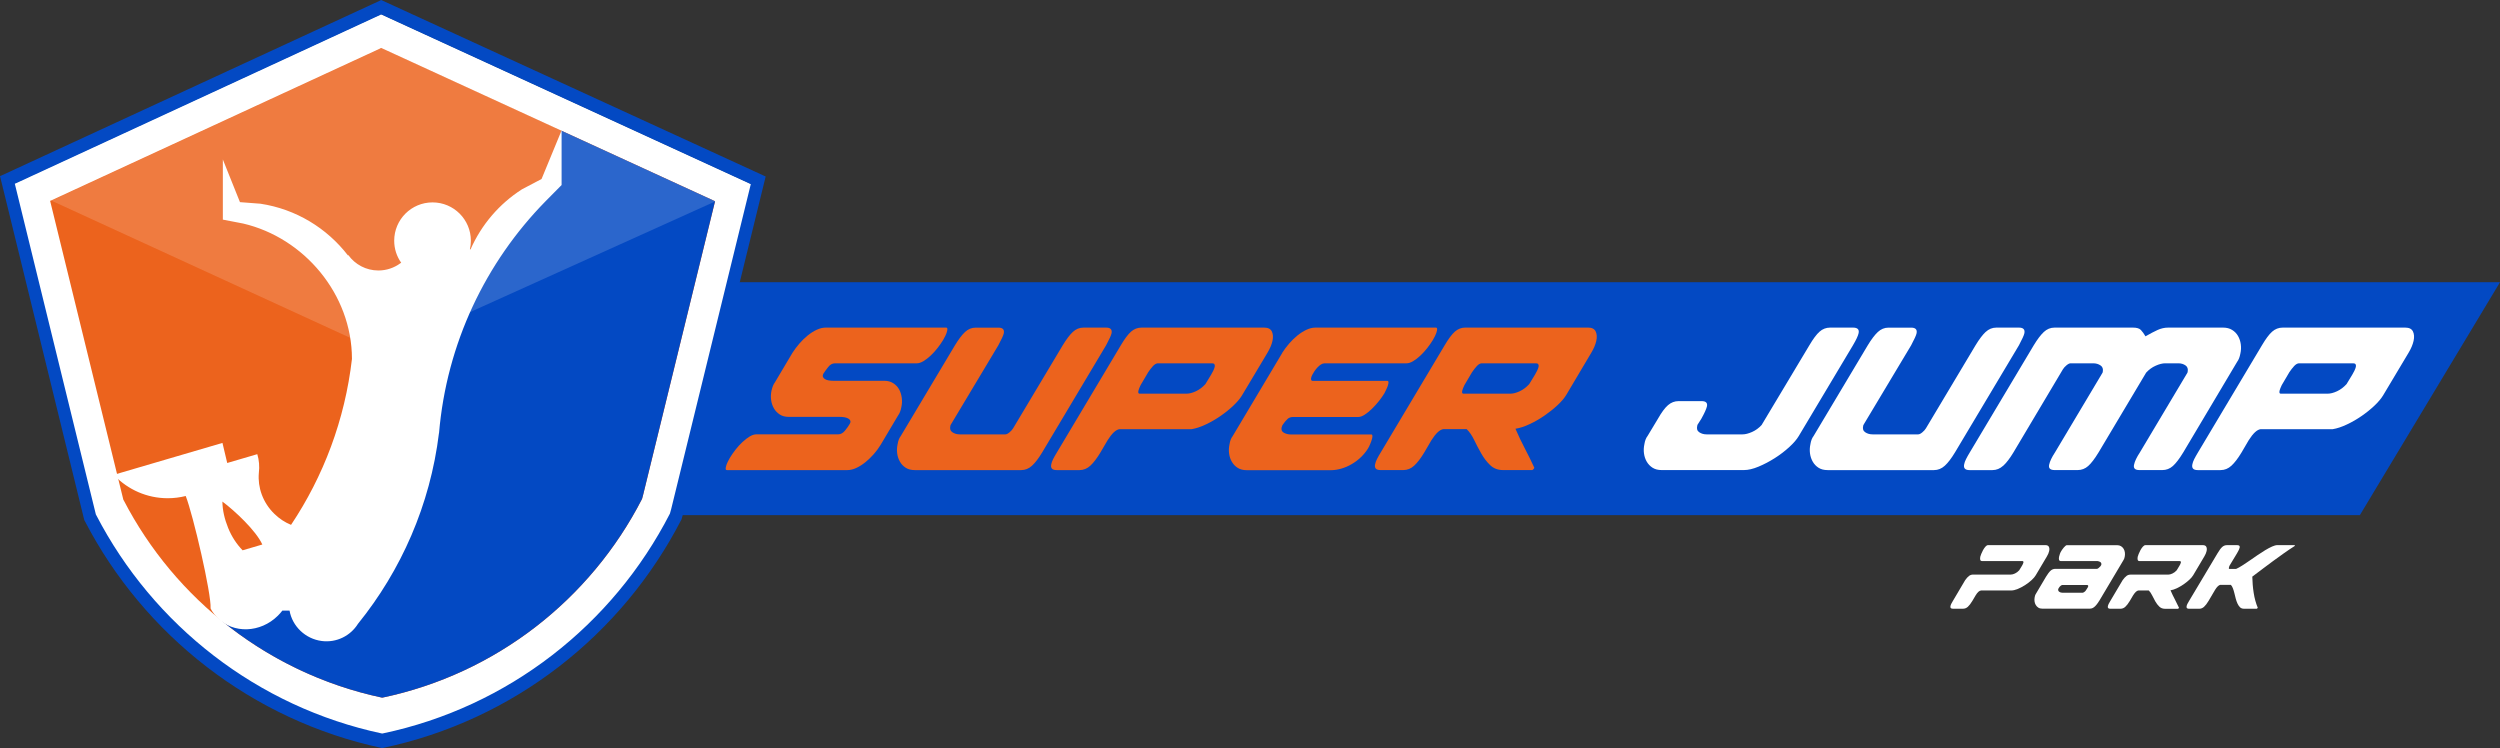 <?xml version="1.0" encoding="UTF-8"?>
<svg id="Layer_2" data-name="Layer 2" xmlns="http://www.w3.org/2000/svg" viewBox="0 0 720 215.44">
  <rect x="0" y="0" width="720" height="215.44" fill="#333333" stroke="none"/>
  <defs>
    <style>
      .cls-1 {
        opacity: .16;
      }

      .cls-1, .cls-2 {
        fill: #fff;
      }

      .cls-3 {
        fill: #ec631d;
      }

      .cls-4 {
        fill: #0349c3;
      }
    </style>
  </defs>
  <g id="Layer_1-2" data-name="Layer 1">
    <g id="Super_Jump_Park_Color" data-name="Super Jump Park Color">
      <path class="cls-2" d="M27.25,148.84c16.5,31.83,46.61,55.5,82.65,63.16l.21-.02c36.34-7.63,66.57-31.45,83.06-63.59l.3-1.1,23.08-94.2-.28-.13L109.67,4.03l-.44.25L3.94,52.9l-.25.07,23.44,95.68.11.2Z"/>
      <polygon class="cls-4" points="211.51 81.28 720 81.28 679.64 148.36 195.7 148.36 211.51 81.28"/>
      <path class="cls-3" d="M35.63,144.09c14.84,28.64,41.93,49.93,74.36,56.82h.19c32.69-6.88,59.89-28.31,74.73-57.22l.27-.99,20.76-84.74-.25-.12L109.77,13.8l-.39.22L14.66,57.77l-.23.06,21.09,86.08.1.18Z"/>
      <g>
        <line class="cls-4" x1="161.69" y1="37.64" x2="109.77" y2="13.8"/>
        <path class="cls-4" d="M63.82,178.76c13.19,10.75,28.92,18.48,46.16,22.15h.19c32.69-6.88,59.89-28.31,74.73-57.22l.27-.99,20.76-84.74-.25-.12-44-20.2-3.52,16.03-71.99,99.17-22.35,25.91Z"/>
      </g>
      <g>
        <path class="cls-3" d="M253.6,128.15c-.56.92-1.22,1.8-1.97,2.66-.76.86-1.56,1.63-2.39,2.3-.84.68-1.7,1.23-2.6,1.65-.9.42-1.77.63-2.6.63h-34.7c-.32,0-.42-.28-.3-.84.08-.44.26-.95.54-1.53.28-.58.5-.99.66-1.23.44-.72.97-1.48,1.58-2.27.62-.8,1.28-1.53,1.98-2.18.7-.66,1.4-1.2,2.09-1.62.7-.42,1.35-.63,1.94-.63h23.57c.72,0,1.36-.35,1.94-1.05.58-.7,1.05-1.37,1.41-2,.04-.04.1-.18.18-.42.08-.44-.15-.81-.69-1.11-.54-.3-1.39-.45-2.54-.45h-14.54c-1.04,0-1.91-.23-2.6-.69-.7-.46-1.26-1.05-1.67-1.76-.42-.72-.69-1.53-.81-2.42-.12-.9-.08-1.8.12-2.72.24-1.04.56-1.81.96-2.33l5.08-8.55c.56-.88,1.22-1.75,1.97-2.63.76-.88,1.56-1.65,2.39-2.33.84-.68,1.7-1.23,2.6-1.65.9-.42,1.77-.63,2.6-.63h34.7c.32,0,.42.28.3.84-.08.44-.26.95-.54,1.53-.28.58-.5.99-.66,1.23-.44.72-.97,1.48-1.58,2.27-.62.8-1.28,1.53-1.98,2.18-.7.66-1.4,1.2-2.09,1.61-.7.42-1.35.63-1.94.63h-23.57c-.72,0-1.36.35-1.91,1.05-.56.7-1.04,1.37-1.44,2l-.12.36c-.08.44.13.82.63,1.14.5.32,1.33.48,2.48.48h14.6c1,0,1.85.23,2.57.69.72.46,1.28,1.05,1.68,1.76.4.72.66,1.54.78,2.45.12.92.08,1.82-.12,2.69-.2,1.04-.5,1.81-.9,2.33l-5.08,8.55Z"/>
        <path class="cls-3" d="M308.96,95.61c.9-.84,1.92-1.26,3.08-1.26h6.52c1.28,0,1.79.56,1.56,1.67-.12.56-.64,1.7-1.56,3.41l-18.42,30.87c-1.04,1.72-2.01,2.99-2.93,3.83s-1.95,1.26-3.11,1.26h-30.63c-1.04,0-1.91-.22-2.6-.66-.7-.44-1.26-1.02-1.67-1.73-.42-.72-.69-1.51-.81-2.39-.12-.88-.08-1.77.12-2.69.16-1,.46-1.77.9-2.33l15.61-26.14c1.04-1.71,2-2.99,2.9-3.83.9-.84,1.92-1.26,3.08-1.26h6.52c1.28,0,1.79.56,1.56,1.67-.12.56-.64,1.7-1.56,3.41l-13.76,22.97-.06.24c-.2.84,0,1.46.6,1.85.6.4,1.29.6,2.09.6h13.16c.32,0,.71-.19,1.17-.57.46-.38.81-.77,1.05-1.17l14.3-23.93c1.04-1.71,2-2.99,2.9-3.83Z"/>
        <path class="cls-3" d="M328.79,94.35h35.29c1.12,0,1.85.37,2.21,1.11.36.74.42,1.65.18,2.72-.24,1.08-.72,2.21-1.44,3.41l-7.36,12.32c-.56.92-1.39,1.89-2.48,2.93-1.1,1.04-2.32,2.02-3.68,2.96-1.36.94-2.77,1.76-4.25,2.45-1.48.7-2.83,1.15-4.07,1.35h-20.76c-1.04.12-2.19,1.2-3.47,3.23l-2.03,3.47c-1.04,1.72-2.01,2.99-2.93,3.83-.92.84-1.95,1.26-3.11,1.26h-6.58c-1.28,0-1.79-.56-1.55-1.67.08-.44.26-.94.54-1.5.28-.56.64-1.2,1.08-1.91l18.42-30.87c1.08-1.83,2.05-3.14,2.93-3.92.88-.78,1.89-1.17,3.05-1.17ZM330.64,107.27l-2.15,3.65c-.32.68-.52,1.18-.6,1.5-.16.64-.06.96.3.96h13.52c.8,0,1.69-.23,2.69-.69,1-.46,1.91-1.15,2.75-2.06l1.67-2.75c.2-.32.4-.69.6-1.11.2-.42.34-.79.42-1.11.12-.68-.12-1.02-.72-1.02h-15.73c-.44.04-.89.31-1.35.81-.46.5-.93,1.11-1.41,1.82Z"/>
        <path class="cls-3" d="M369.29,101.59c.56-.88,1.22-1.75,1.97-2.63.76-.88,1.55-1.65,2.39-2.33.84-.68,1.7-1.23,2.6-1.65.9-.42,1.77-.63,2.6-.63h34.7c.32,0,.42.28.3.84-.08.44-.26.95-.54,1.53-.28.58-.5.99-.66,1.23-.44.72-.97,1.48-1.59,2.27-.62.8-1.28,1.53-1.98,2.18-.7.66-1.4,1.2-2.09,1.61-.7.42-1.35.63-1.94.63h-23.57c-.36,0-.71.11-1.05.33-.34.22-.67.5-.99.84-.32.34-.61.7-.87,1.08-.26.38-.47.73-.63,1.05-.08.2-.15.36-.21.48-.06.12-.09.22-.09.3-.08.24-.09.46-.03.66.06.2.21.3.45.3h21.48c.32,0,.42.28.3.84-.08.44-.26.95-.54,1.53-.28.58-.48.99-.6,1.23-.44.72-.98,1.48-1.61,2.27-.64.8-1.31,1.54-2,2.21-.7.68-1.39,1.24-2.06,1.67-.68.44-1.3.66-1.85.66h-18.78c-.64,0-1.17.19-1.59.57-.42.38-.91.97-1.46,1.76l-.24.66c-.16.72.06,1.24.66,1.56.6.32,1.26.48,1.98.48h23.21c.28,0,.36.34.24,1.02-.12.52-.31,1.09-.57,1.7-.26.62-.47,1.05-.63,1.29-.56.92-1.25,1.76-2.06,2.54-.82.78-1.7,1.45-2.66,2-.96.56-1.95.99-2.99,1.29s-2.03.45-2.99.45h-24.23c-1.04,0-1.91-.22-2.6-.66-.7-.44-1.26-1.02-1.68-1.73-.42-.72-.69-1.51-.81-2.39-.12-.88-.08-1.77.12-2.69.16-1,.46-1.77.9-2.33l14.3-23.99Z"/>
        <path class="cls-3" d="M459.55,95.46c.36.74.42,1.65.18,2.72-.24,1.08-.72,2.21-1.44,3.41l-7.24,12.2c-.56.92-1.4,1.89-2.51,2.93-1.12,1.04-2.35,2.02-3.71,2.96-1.36.94-2.77,1.76-4.25,2.45-1.48.7-2.85,1.15-4.13,1.35.88,2.03,1.79,3.94,2.72,5.71.94,1.78,1.84,3.62,2.72,5.53l-.12.24c-.24.28-.4.42-.48.42h-8.43c-1.47,0-2.7-.47-3.68-1.41-.98-.94-1.84-2.05-2.57-3.35-.74-1.3-1.43-2.6-2.06-3.92-.64-1.32-1.36-2.35-2.15-3.11h-6.7c-1.04.12-2.19,1.2-3.47,3.23l-2.03,3.47c-1.04,1.72-2.01,2.99-2.93,3.83s-1.95,1.26-3.11,1.26h-6.58c-1.28,0-1.79-.56-1.55-1.67.08-.44.26-.94.54-1.5.28-.56.64-1.2,1.08-1.91l18.42-30.87c1.08-1.83,2.05-3.14,2.93-3.92.88-.78,1.89-1.17,3.05-1.17h35.29c1.12,0,1.85.37,2.21,1.11ZM421.15,112.42c-.16.64-.06.96.3.96h13.52c.8,0,1.69-.23,2.69-.69,1-.46,1.91-1.15,2.75-2.06l1.68-2.75c.2-.32.4-.69.6-1.11.2-.42.34-.79.42-1.11.12-.68-.12-1.02-.72-1.02h-15.73c-.44.04-.89.31-1.35.81-.46.5-.93,1.11-1.41,1.82l-2.15,3.65c-.32.68-.52,1.18-.6,1.5Z"/>
        <path class="cls-2" d="M488.86,122.41l-.06.24c-.2.84,0,1.46.6,1.85.6.4,1.3.6,2.09.6h10.35c.8,0,1.71-.23,2.75-.69,1.04-.46,1.95-1.13,2.75-2l13.76-22.97c1.08-1.83,2.05-3.14,2.93-3.92.88-.78,1.89-1.17,3.05-1.17h6.58c1.32,0,1.85.54,1.62,1.61-.16.76-.7,1.91-1.62,3.47l-15.61,26.14c-.56.96-1.46,2.01-2.72,3.17-1.26,1.16-2.65,2.22-4.19,3.2-1.54.98-3.09,1.79-4.67,2.45-1.58.66-2.98.99-4.22.99h-23.69c-1.04,0-1.9-.22-2.6-.66-.7-.44-1.26-1.02-1.68-1.73s-.69-1.51-.81-2.39c-.12-.88-.08-1.77.12-2.69.16-1,.46-1.77.9-2.33l2.99-4.97c1.04-1.83,2-3.14,2.9-3.92.9-.78,1.92-1.17,3.08-1.17h6.58c1.27,0,1.79.52,1.55,1.56-.2.8-.74,1.97-1.61,3.53l-1.14,1.79Z"/>
        <path class="cls-2" d="M571.86,95.61c.9-.84,1.92-1.26,3.08-1.26h6.52c1.27,0,1.79.56,1.55,1.67-.12.56-.64,1.7-1.55,3.41l-18.43,30.87c-1.04,1.72-2.01,2.99-2.93,3.83s-1.95,1.26-3.11,1.26h-30.63c-1.04,0-1.91-.22-2.6-.66-.7-.44-1.26-1.02-1.67-1.73-.42-.72-.69-1.51-.81-2.39-.12-.88-.08-1.77.12-2.69.16-1,.46-1.77.9-2.33l15.61-26.14c1.04-1.71,2-2.99,2.9-3.83.9-.84,1.92-1.26,3.08-1.26h6.52c1.27,0,1.79.56,1.55,1.67-.12.56-.64,1.7-1.55,3.41l-13.76,22.97-.06.24c-.2.84,0,1.46.6,1.85.6.4,1.3.6,2.09.6h13.16c.32,0,.71-.19,1.17-.57.46-.38.81-.77,1.05-1.17l14.3-23.93c1.04-1.71,2-2.99,2.9-3.83Z"/>
        <path class="cls-2" d="M576.92,134.13c-.92.84-1.95,1.26-3.11,1.26h-6.58c-1.28,0-1.79-.56-1.55-1.67.08-.44.26-.94.54-1.5.28-.56.64-1.2,1.07-1.91l18.43-30.87c1.04-1.71,2-2.99,2.9-3.83.9-.84,1.92-1.26,3.08-1.26h22.61c1.08,0,1.84.23,2.27.69.44.46.88,1.07,1.32,1.82,1.32-.76,2.47-1.37,3.47-1.82,1-.46,2.01-.69,3.05-.69h15.85c1,0,1.85.22,2.57.66.72.44,1.29,1.02,1.7,1.73.42.72.69,1.53.81,2.42.12.9.08,1.79-.12,2.66-.2,1.04-.5,1.81-.9,2.33l-15.55,26.14c-1.12,1.84-2.12,3.14-2.99,3.92-.88.78-1.89,1.17-3.05,1.17h-6.58c-1.28,0-1.79-.52-1.55-1.56.2-.96.76-2.13,1.68-3.53l13.7-22.97.06-.24c.16-.84-.05-1.45-.63-1.85-.58-.4-1.27-.6-2.06-.6h-3.77c-.8,0-1.72.23-2.75.69-1.04.46-1.95,1.13-2.75,2l-13.7,22.97c-1.12,1.84-2.11,3.14-2.99,3.92-.88.78-1.89,1.17-3.05,1.17h-6.58c-1.31,0-1.85-.52-1.61-1.56.2-.96.76-2.13,1.68-3.53l13.7-22.97.06-.24c.16-.84-.06-1.45-.66-1.85-.6-.4-1.3-.6-2.09-.6h-6.52c-.32,0-.71.19-1.17.57-.46.38-.81.77-1.05,1.17l-14.24,23.93c-1.04,1.72-2.01,2.99-2.93,3.83Z"/>
        <path class="cls-2" d="M657.43,94.35h35.29c1.12,0,1.85.37,2.21,1.11.36.74.42,1.65.18,2.72-.24,1.08-.72,2.21-1.44,3.41l-7.36,12.32c-.56.92-1.39,1.89-2.48,2.93-1.1,1.04-2.32,2.02-3.68,2.96-1.36.94-2.77,1.76-4.25,2.45-1.48.7-2.83,1.15-4.07,1.35h-20.76c-1.04.12-2.19,1.2-3.47,3.23l-2.03,3.47c-1.04,1.72-2.01,2.99-2.93,3.83s-1.95,1.26-3.11,1.26h-6.58c-1.28,0-1.79-.56-1.55-1.67.08-.44.26-.94.54-1.5.28-.56.64-1.2,1.07-1.91l18.43-30.87c1.08-1.83,2.05-3.14,2.93-3.92.88-.78,1.89-1.17,3.05-1.17ZM659.29,107.27l-2.15,3.65c-.32.68-.52,1.18-.6,1.5-.16.64-.06.96.3.96h13.52c.8,0,1.69-.23,2.69-.69,1-.46,1.91-1.15,2.75-2.06l1.67-2.75c.2-.32.4-.69.6-1.11.2-.42.34-.79.42-1.11.12-.68-.12-1.02-.72-1.02h-15.73c-.44.04-.89.31-1.35.81-.46.5-.93,1.11-1.41,1.82Z"/>
      </g>
      <g>
        <path class="cls-2" d="M566.75,174.75c-.41.37-.87.56-1.39.56h-2.94c-.57,0-.8-.25-.69-.75.03-.2.12-.42.24-.67.12-.25.28-.53.48-.85l3.52-5.96c.41-.57.79-.98,1.13-1.23s.74-.37,1.16-.37h10.84c.36,0,.76-.1,1.2-.31.45-.21.85-.51,1.23-.92l.75-1.23c.09-.14.18-.31.27-.49.09-.19.15-.35.19-.49.05-.3-.05-.45-.32-.45h-11.56c-.3,0-.49-.12-.55-.36-.06-.24-.06-.54.01-.89.03-.16.12-.42.27-.79.14-.36.31-.73.52-1.11.21-.37.44-.71.69-1,.26-.29.51-.44.76-.44h16.53c.5,0,.83.17.99.49.16.33.19.73.08,1.22-.11.48-.32.99-.64,1.52l-3.23,5.45c-.25.43-.65.9-1.22,1.42s-1.18.99-1.87,1.43c-.69.44-1.38.8-2.08,1.09-.7.29-1.33.44-1.88.44h-8.68c-.52.04-1.05.52-1.6,1.44l-.91,1.55c-.46.77-.9,1.34-1.31,1.71Z"/>
        <path class="cls-2" d="M604.57,173.04c-.28.46-.55.84-.79,1.13-.24.29-.47.53-.69.69s-.44.29-.64.35c-.2.06-.4.09-.57.09h-13.67c-.46,0-.85-.1-1.16-.29-.31-.2-.56-.45-.75-.77-.19-.32-.31-.68-.36-1.07-.05-.39-.03-.79.05-1.2.07-.45.21-.79.4-1.04l2.86-4.83c.5-.82.94-1.4,1.33-1.75s.85-.52,1.36-.52h11.96c.16,0,.34-.09.54-.28s.36-.35.51-.49l.19-.32.03-.05c.07-.36,0-.62-.24-.79-.23-.17-.51-.27-.83-.31h-10.55c-.3,0-.48-.12-.55-.36-.06-.24-.06-.54.01-.89.07-.28.16-.57.25-.85s.25-.58.44-.88c.05-.09.14-.22.27-.4.12-.18.26-.36.41-.53.15-.18.31-.33.47-.47.16-.13.29-.2.4-.2h14.45c.45,0,.83.1,1.15.29.32.2.57.45.76.77.19.32.31.68.36,1.08s.03.8-.05,1.19c-.09.46-.22.81-.4,1.04l-6.94,11.67ZM593.45,168.73c-.21.17-.35.33-.44.49l-.24.4c-.07.36.03.63.29.81s.57.28.91.28h5.85c.07,0,.22-.07.44-.21.22-.14.39-.31.5-.51l.51-.8c.05-.07.1-.18.13-.32.05-.21-.05-.35-.32-.4h-7.1c-.14,0-.32.08-.52.25Z"/>
        <path class="cls-2" d="M627.77,161.59h-11.57c-.3,0-.48-.12-.55-.36-.06-.24-.06-.54.01-.89.04-.16.12-.42.27-.79.14-.36.32-.73.52-1.11.2-.37.44-.71.69-1,.26-.29.51-.44.76-.44h16.53c.5,0,.83.17.99.49.16.33.19.73.08,1.22-.11.48-.32.99-.64,1.52l-3.23,5.45c-.25.41-.62.85-1.12,1.31-.5.46-1.05.9-1.66,1.32s-1.24.78-1.9,1.1-1.27.51-1.84.6c.39.91.8,1.76,1.22,2.55.42.79.82,1.62,1.22,2.47l-.05.11c-.11.12-.18.19-.21.19h-3.77c-.66,0-1.21-.21-1.64-.63-.44-.42-.82-.92-1.15-1.5-.33-.58-.64-1.16-.92-1.75-.29-.59-.61-1.05-.96-1.39h-2.99c-.46.05-.98.53-1.55,1.44l-.91,1.55c-.46.77-.9,1.34-1.31,1.71-.41.37-.87.56-1.39.56h-2.94c-.57,0-.8-.25-.69-.75.04-.2.12-.42.24-.67.12-.25.28-.53.48-.85l3.53-5.96c.41-.57.79-.98,1.13-1.23s.73-.37,1.16-.37h10.84c.36,0,.76-.1,1.2-.31.45-.21.86-.51,1.23-.92l.75-1.23c.09-.14.18-.31.27-.49s.15-.35.19-.49c.05-.3-.05-.45-.32-.45Z"/>
        <path class="cls-2" d="M641.95,163.4c-.09.3-.04.45.13.45h1.92c.52-.23,1.11-.56,1.78-.99.67-.43,1.37-.89,2.1-1.4.73-.51,1.48-1.03,2.26-1.56.78-.53,1.52-1.01,2.23-1.44.71-.43,1.37-.78,1.99-1.06.61-.28,1.14-.41,1.59-.41h4.94s.04.04.03.11l-.03.08-.08.11c-1.02.64-2.04,1.33-3.08,2.07-1.04.74-2.08,1.49-3.11,2.24-1.03.76-2.05,1.52-3.06,2.28-1.01.77-1.97,1.5-2.9,2.19.02.75.06,1.52.12,2.31.06.79.16,1.58.28,2.36.12.78.28,1.54.48,2.27.2.73.43,1.4.69,2l-.05.11c-.11.12-.18.19-.21.19h-3.74c-.45,0-.81-.14-1.1-.41-.28-.28-.53-.63-.73-1.07-.21-.44-.37-.92-.51-1.44-.13-.52-.26-1.05-.39-1.56-.12-.52-.27-.99-.43-1.41-.16-.43-.36-.76-.59-.99h-3.04c-.46.09-.96.57-1.5,1.44l-1.87,3.18c-.46.77-.9,1.34-1.31,1.71-.41.37-.87.56-1.39.56h-2.94c-.57,0-.8-.25-.69-.75.03-.2.12-.42.24-.67.12-.25.28-.53.48-.85l8.23-13.78c.48-.82.92-1.4,1.31-1.75s.85-.52,1.36-.52h2.94c.59,0,.83.24.72.72-.07.34-.31.86-.72,1.55l-2.11,3.5c-.11.14-.19.36-.24.64Z"/>
      </g>
      <polygon class="cls-1" points="14.8 57.78 109.91 13.81 206.08 57.96 109.84 101.42 14.8 57.78"/>
      <path class="cls-2" d="M64.05,144.45c.03,2.43.59,4.97,1.66,7.61,1,2.48,2.43,4.64,4.16,6.43l5.68-1.67c-1.82-4.01-7.97-9.74-11.5-12.37ZM135.33,71.8l.18.04c3.13-7.13,8.3-13.15,14.8-17.31l5.66-2.98,5.77-13.99v15.73l-4.67,4.72c-17.17,17.52-28.44,40.84-30.63,66.75h-.02c-2.53,20.66-10.88,39.52-23.33,54.91-2.14,3.43-6.15,5.49-10.42,4.94-4.75-.61-8.49-4.27-9.28-8.75h-2.08c-.38.5-.81,1-1.29,1.47-5.02,4.97-12.82,5.24-17.41.59-.61-.61-1.13-1.28-1.57-1.98l-.39-.71c.27-4.2-5.04-26.98-7.16-32.38-1.65.41-3.38.64-5.17.64-6.03,0-11.46-2.5-15.35-6.52l-.08-.26,31.18-9.15,1.37,5.78,8.66-2.54c.52,1.7.68,3.55.45,5.41-.37,4.13,1.12,8.52,4.45,11.76,1.42,1.4,3.06,2.47,4.78,3.17l.04.02c9.33-13.97,15.52-30.24,17.54-47.78v-.04c-.02-18.63-13.8-34.86-31.33-38.96l-5.85-1.13v-17.32l4.93,12.29,5.89.45c10.23,1.54,19.16,7.04,25.21,14.89l.11-.09c1.93,2.68,5.09,4.43,8.65,4.43,2.36,0,4.55-.77,6.32-2.07l.25-.17c-1.27-1.79-2.01-3.97-2.01-6.33,0-6.1,4.94-11.04,11.04-11.04s11.04,4.94,11.04,11.04c0,.85-.1,1.68-.28,2.48Z"/>
      <path class="cls-4" d="M220.22,50.7L109.78,0l-.49.25L.26,50.62l-.26.07,24.28,99.12.12.2c17.09,32.98,48.28,57.49,85.62,65.42l.22-.02c37.65-7.9,68.96-32.58,86.05-65.87l.31-1.13,23.91-97.58-.29-.14ZM193.24,146.82l-.3,1.09c-16.42,32.01-46.52,55.72-82.71,63.32l-.21.02c-35.89-7.63-65.88-31.19-82.3-62.89l-.11-.2L4.26,52.89l.25-.07L109.47,4.31l.32-.15,106.16,48.74.28.13-22.98,93.79Z"/>
    </g>
  </g>
</svg>
